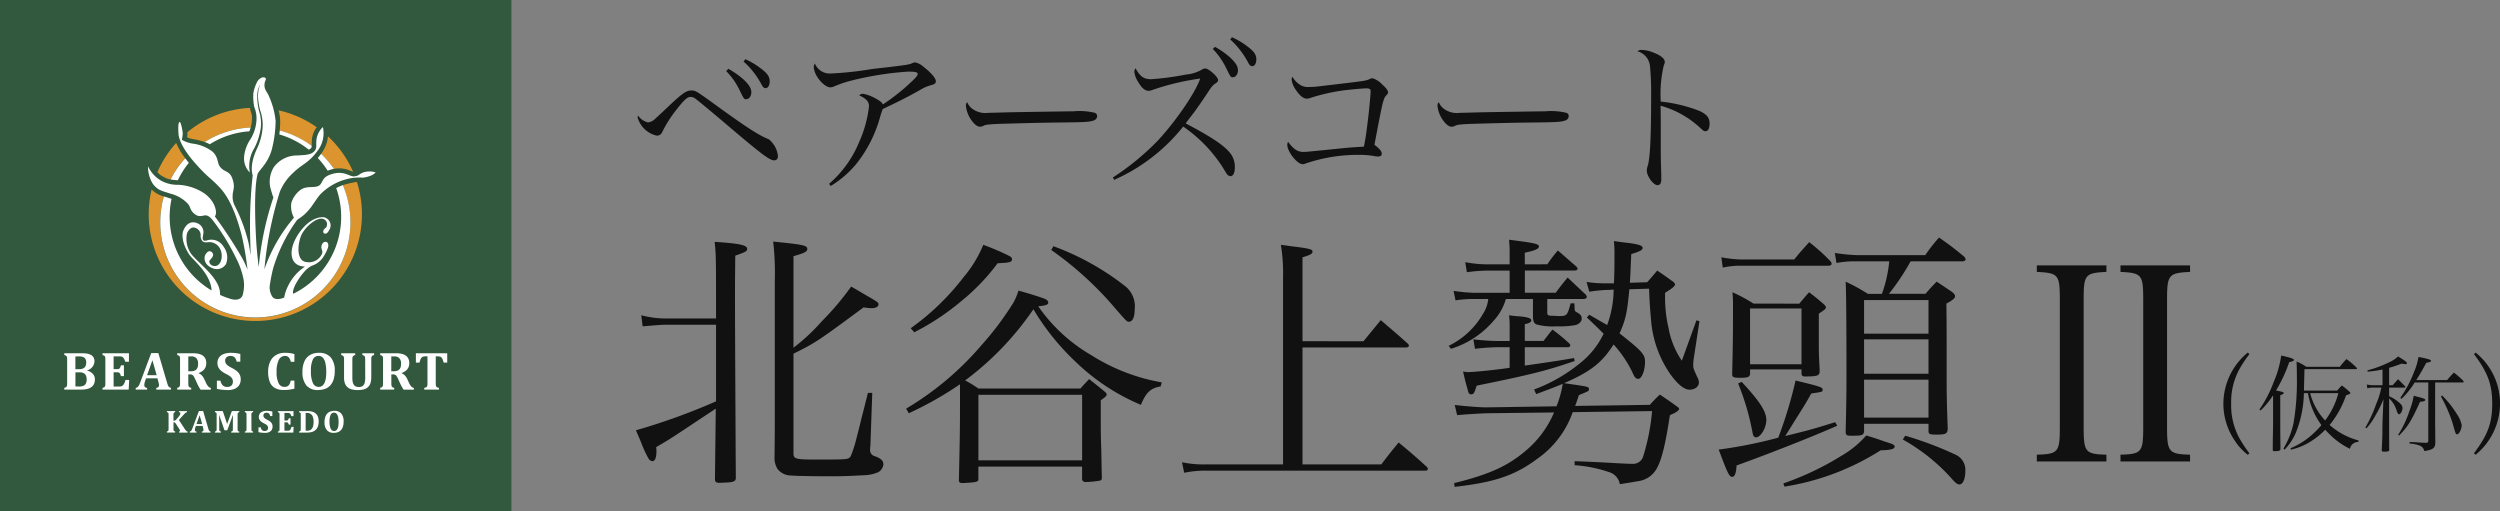 <svg xmlns="http://www.w3.org/2000/svg" width="332.396" height="68" viewBox="0 0 332.396 68">
  <rect x="0" y="0" width="332.396" height="68" fill="#808080" stroke="none"/>
  <g id="グループ_2415" data-name="グループ 2415" transform="translate(-2710 -897)">
    <g id="グループ_2414" data-name="グループ 2414" transform="translate(3815 1064)">
      <rect id="長方形_2899" data-name="長方形 2899" width="68" height="68" transform="translate(-1105 -167)" fill="#32593d"/>
      <g id="グループ_2349" data-name="グループ 2349" transform="translate(-1096.451 -156.703)">
        <path id="パス_3618" data-name="パス 3618" d="M243.632,109.318a12.719,12.719,0,0,1,1.7,2,3.672,3.672,0,0,1,2.247.272c.1.039.225.089.309.112a14.206,14.206,0,0,0-3.339-4.708,4.712,4.712,0,0,1-.915,2.325" transform="translate(-209.487 -99.16)" fill="#dc952e"/>
        <path id="パス_3619" data-name="パス 3619" d="M151.97,90.89c0,.019,0,.043,0,.066a3.464,3.464,0,0,1-.05.485,3.555,3.555,0,0,0,.788.238,8.94,8.94,0,0,1,1.547.384,12.57,12.57,0,0,1,6.122-1.93,4.675,4.675,0,0,0,.143-.744,5.029,5.029,0,0,0,.032-.529,2.029,2.029,0,0,0-.142-.783l-.153-.547a14.105,14.105,0,0,0-8.3,3.239c.008.071.012.118.012.12" transform="translate(-135.595 -83.48)" fill="#dc952e"/>
        <path id="パス_3620" data-name="パス 3620" d="M134.137,111.5a14.136,14.136,0,0,0-2.5,3.882,2.429,2.429,0,0,0,.808.625l.037.017.035.019a2.5,2.5,0,0,0,.852.313,12.634,12.634,0,0,1,1.959-2.828,9.17,9.17,0,0,1-1.2-2.029" transform="translate(-119.255 -102.795)" fill="#dc952e"/>
        <path id="パス_3621" data-name="パス 3621" d="M219.631,91.447a14.093,14.093,0,0,0-5.067-2.244,6.419,6.419,0,0,1,.208,1.388c0,.053,0,.107,0,.164,0,.359-.022.746-.059,1.135a12.581,12.581,0,0,1,4.243,2.037c0-.032,0-.061,0-.1s0-.06,0-.1l.037-.751a3.325,3.325,0,0,1,.636-1.534" transform="translate(-186.067 -84.827)" fill="#dc952e"/>
        <path id="パス_3622" data-name="パス 3622" d="M152.941,138.326l-.271.056a8.7,8.7,0,0,0-1.191.311,12.649,12.649,0,1,1-23.8,1.493,3.411,3.411,0,0,1-1.616-.92,14.175,14.175,0,1,0,27.294-.987,1.628,1.628,0,0,0-.421.047" transform="translate(-114.448 -124.368)" fill="#dc952e"/>
        <path id="パス_3623" data-name="パス 3623" d="M129.214,80.344l-.041,0a8.213,8.213,0,0,1-.933-.1,12.682,12.682,0,0,1,1.953-2.822c.146.193.306.4.479.605a11.371,11.371,0,0,0-1.459,2.316m19.043-3.508c-.154.208-.3.387-.443.553a11.491,11.491,0,0,1,1.319,1.691c.1-.04.2-.08.318-.117a4.76,4.76,0,0,1,.509-.13,12.7,12.7,0,0,0-1.7-2l0,0m-9.535-2.994a5.05,5.05,0,0,0,.172-.507,12.573,12.573,0,0,0-6.114,1.93,5.081,5.081,0,0,1,.672.3,11.34,11.34,0,0,1,5.27-1.722m8.22,2.2a.43.43,0,0,0,.06-.271,12.577,12.577,0,0,0-4.243-2.034c-.017.175-.036.349-.057.523a11.319,11.319,0,0,1,3.9,2.016.7.7,0,0,0,.338-.235m7.129,3.205c-.861.24-.623.507-1.43.59-.591.059-1.332-.827-3.006-.295-1.17.369-1.108.9-1.455,1.34-.513.651-1.655.114-2.569.685a3.413,3.413,0,0,0-1.311,1.785,3.156,3.156,0,0,0,.347,1.974,21.214,21.214,0,0,0-3.8,6.5c-.044.121-.085.237-.126.356.068-.806.164-1.676.3-2.6a49.462,49.462,0,0,1,1.743-7.682,6.842,6.842,0,0,1,1.719-2.48c1.266-1.262,2.056-1.289,3.282-2.954a3.858,3.858,0,0,0,.732-3.19,2.825,2.825,0,0,0-.853,1.628c-.094.714.085,1.107-.218,1.5-.437.572-1.123.575-2.294.65a3.843,3.843,0,0,0-3.139,1.522,3.7,3.7,0,0,0-.507,2.657,12.921,12.921,0,0,0,.426,1.409,40.5,40.5,0,0,0-1.95,9.255c-.153-1.236-.281-2.5-.344-3.628-.354-6.5.075-8.256.193-8.732s1.351-1.351,1.882-3.245a15.843,15.843,0,0,0,.513-3.848,10.6,10.6,0,0,0-.891-3.283c-.248-.621-.708-.866-.556-1.781.04-.232.319-.58,0-.685-.4-.132-.775.222-.953.481a4.992,4.992,0,0,0-.556,1.6,7.005,7.005,0,0,0,.119,1.828,4.07,4.07,0,0,1,.271,2.04,5.408,5.408,0,0,1-.927,2.482,5.018,5.018,0,0,0-.7,2.153,2.659,2.659,0,0,0,.771,2.052,4.576,4.576,0,0,1,.6-3.262,8.285,8.285,0,0,0,.852-2.7,5.33,5.33,0,0,0-.234-2.245,8.007,8.007,0,0,1-.236-1.976,3.157,3.157,0,0,1,.383-1.543,4.642,4.642,0,0,0-.284,1.543,7.965,7.965,0,0,0,.3,1.934,5.839,5.839,0,0,1,.309,2.33,7.936,7.936,0,0,1-.757,2.768c-1.045,2.245-.573,3.469-.554,3.516l0,0a61.12,61.12,0,0,0-.312,9.057c.01.563.026,1.093.043,1.6-.105-.678-.205-1.269-.291-1.7a22.137,22.137,0,0,0-1.855-4.971,2.635,2.635,0,0,1-.253-1.318c0-.655.4-1.086-.07-2.317-.4-1.041-1.157-.738-1.7-1.622-.252-.414-.173-1.269-.961-1.921a5.514,5.514,0,0,0-2.656-1.033,4.083,4.083,0,0,1-1.366-.5,6.014,6.014,0,0,0,.121-.844c-.026-.334-.229-1.544-.422-1.52s-.2.9-.138,1.631.6,2.03,2.247,3.889,1.883,1.788,3.166,3.123c1.146,1.193,2.158,3.19,3,6.5a39.744,39.744,0,0,1,.759,4.493,11.566,11.566,0,0,0-.72-1.552,59.592,59.592,0,0,0-3.625-5.531s.449-.471-.2-1.746a4.093,4.093,0,0,0-1.5-1.506,6.962,6.962,0,0,0-3.082-.95,4.7,4.7,0,0,1-2.294-.509,4.339,4.339,0,0,1-1.807-1.947,4.207,4.207,0,0,0,.648,2.34c.7.9,1.252.928,2.363,1.3a4.719,4.719,0,0,1,2.249,1.3c.468.507.253.95,1.088,1.506.493.327,1,.069,1.275.069.439,0,.741.393.926.579a29.545,29.545,0,0,1,3.174,5.144,10.42,10.42,0,0,1,.987,2.851h0a4.919,4.919,0,0,1-.149,2.088c-.31.679-1.1.569-1.425.492a11.386,11.386,0,0,1-1.553-.568,3.255,3.255,0,0,0-.109-.851c-.562-2-3.433-3.87-3.938-4.927a3.456,3.456,0,0,1-.364-2.373c.094-.3.5-1,1.094-.777a1.013,1.013,0,0,1,.731.968,1.077,1.077,0,0,0,.217.78c.277.3.787.144.992.154a1.631,1.631,0,0,1,1.355.841,2.2,2.2,0,0,1,.14,1.641c-.3.783-.851.749-1.136.638a.626.626,0,0,1-.375-.336.394.394,0,0,1,.032-.4,1.87,1.87,0,0,0,.389-.5.482.482,0,0,0-.276-.639c-.409-.194-.77.47-.8.66-.063.408-.025,1.152,1.091,1.586a1.451,1.451,0,0,0,1.727-.549A2.363,2.363,0,0,0,135.3,89.2a1.883,1.883,0,0,0-1.88-.934c-.241.01-.669.258-.839.028-.133-.181-.03-.469-.025-.657a1.286,1.286,0,0,0-.791-1.591c-1.379-.535-1.867,1.117-1.867,1.117s-.418,1.119.808,3.032c.467.728,2.65,2.37,2.962,4.5a1.54,1.54,0,0,1,.014.3,11.392,11.392,0,0,1-5.31-12.172c-.095-.034-.192-.067-.3-.1l-.52-.165c-.069-.02-.135-.04-.2-.061A12.643,12.643,0,1,0,151.15,81a6.312,6.312,0,0,0-.886.386,11.4,11.4,0,0,1-5.714,14.057c-.07-.175-.043-.5.223-1.087a8.462,8.462,0,0,1,1.493-2.106,3.2,3.2,0,0,1,.761-.538,2.889,2.889,0,0,0,1.61-1.308,4.984,4.984,0,0,0,.538-1.125c.087-.288.045-.713-.288-.742-.3-.028-.5.214-.578.547-.1.413.221.6.077,1.016a1.9,1.9,0,0,1-2.076,1.125c-1.51-.166-1.134-2.8-.567-3.8s1.832-2.05,2.62-1.965a.737.737,0,0,1,.657.935c-.032.3-.3.3-.433.582-.1.2-.036.448.184.472.289.032.474-.323.557-.475a1.107,1.107,0,0,0-.7-1.707c-.446-.05-1.862.033-3.3,2.094-1.485,2.135-1.311,4.241.512,4.44.094.011.183.015.27.017-.139.1-.285.212-.451.338a6.394,6.394,0,0,0-1.8,2.254,5.385,5.385,0,0,0-.511,1.54c-.094.032-.189.064-.284.095h0s-.861.3-1.248-.16a2.229,2.229,0,0,1-.392-1.5,23.371,23.371,0,0,1,.459-2.34,21.653,21.653,0,0,1,3.086-6.286c.253-.4.786-.36,1.9-1.768.3-.38.918-1.4,1.349-1.836a7.532,7.532,0,0,1,4.243-2.115A7.635,7.635,0,0,1,153.84,80c1.357-.192,1.66-.7,1.66-.7a2.717,2.717,0,0,0-1.429-.049" transform="translate(-114.112 -66.678)" fill="#fff"/>
        <path id="パス_3624" data-name="パス 3624" d="M70.938,257.726a1.636,1.636,0,0,1,.756.452,1.038,1.038,0,0,1,.261.71,1.487,1.487,0,0,1-.119.616,1.033,1.033,0,0,1-.361.43,1.654,1.654,0,0,1-.57.246,3.7,3.7,0,0,1-.834.078H67.888v-.234a1.024,1.024,0,0,0,.207-.076.263.263,0,0,0,.113-.113.514.514,0,0,0,.048-.184c.007-.074.011-.168.011-.282v-3.053c0-.111,0-.2-.009-.28a.477.477,0,0,0-.046-.184.287.287,0,0,0-.113-.115.864.864,0,0,0-.211-.079v-.234h2.32a4.343,4.343,0,0,1,.648.039,1.813,1.813,0,0,1,.577.184.843.843,0,0,1,.343.333,1.014,1.014,0,0,1,.125.513,1.3,1.3,0,0,1-.964,1.2Zm-1.1-.184a1.241,1.241,0,0,0,.556-.1.706.706,0,0,0,.306-.292,1.09,1.09,0,0,0,.1-.523.841.841,0,0,0-.113-.466.627.627,0,0,0-.322-.246,1.571,1.571,0,0,0-.521-.074q-.248,0-.482.018v1.686Zm-.471,2.292c.139.007.3.011.482.011a1.57,1.57,0,0,0,.554-.083.651.651,0,0,0,.338-.29,1.135,1.135,0,0,0,.12-.569,1.325,1.325,0,0,0-.064-.437.677.677,0,0,0-.191-.294.788.788,0,0,0-.3-.163,1.615,1.615,0,0,0-.443-.051h-.493Z" transform="translate(-67.888 -218.753)" fill="#fff"/>
        <path id="パス_3625" data-name="パス 3625" d="M97.552,255.425v1.126h-.485a2.146,2.146,0,0,0-.2-.455.639.639,0,0,0-.195-.188.79.79,0,0,0-.386-.069h-.772v1.7h.467a.549.549,0,0,0,.244-.044.347.347,0,0,0,.147-.147,1.294,1.294,0,0,0,.112-.319h.4v1.438h-.4a1.3,1.3,0,0,0-.11-.313.378.378,0,0,0-.143-.154.528.528,0,0,0-.25-.046h-.467v1.892h.768a1.177,1.177,0,0,0,.209-.016.484.484,0,0,0,.153-.055.564.564,0,0,0,.129-.106.935.935,0,0,0,.11-.145,1.57,1.57,0,0,0,.1-.206,3.317,3.317,0,0,0,.117-.35h.485l-.067,1.293H94.039v-.234a1.022,1.022,0,0,0,.207-.076.265.265,0,0,0,.113-.113.517.517,0,0,0,.048-.184c.007-.074.011-.168.011-.282v-3.053c0-.111,0-.2-.009-.28a.48.48,0,0,0-.046-.184.287.287,0,0,0-.113-.115.863.863,0,0,0-.211-.08v-.234Z" transform="translate(-88.958 -218.754)" fill="#fff"/>
        <path id="パス_3626" data-name="パス 3626" d="M119.658,258.658h-1.513l-.117.337a2.776,2.776,0,0,0-.081.275,1.186,1.186,0,0,0-.032.282.342.342,0,0,0,.369.372v.234h-1.513v-.234a.442.442,0,0,0,.23-.092.787.787,0,0,0,.181-.213,2.348,2.348,0,0,0,.173-.386l1.477-3.935h.946l1.169,3.967a2.909,2.909,0,0,0,.131.377.514.514,0,0,0,.139.181.556.556,0,0,0,.237.1v.234H119.5v-.234a.477.477,0,0,0,.273-.1.3.3,0,0,0,.089-.23,1.417,1.417,0,0,0-.024-.245c-.017-.09-.044-.2-.082-.34Zm-1.378-.414h1.275l-.567-1.994Z" transform="translate(-107.274 -218.651)" fill="#fff"/>
        <path id="パス_3627" data-name="パス 3627" d="M147,260.26h-1.86v-.234a1,1,0,0,0,.207-.076.261.261,0,0,0,.113-.113.5.5,0,0,0,.048-.184c.008-.074.011-.168.011-.282v-3.053c0-.111,0-.2-.009-.28a.468.468,0,0,0-.046-.184.286.286,0,0,0-.113-.115.857.857,0,0,0-.21-.079v-.234H147.2a3.7,3.7,0,0,1,.71.058,1.815,1.815,0,0,1,.512.179,1.062,1.062,0,0,1,.311.25,1.083,1.083,0,0,1,.2.351,1.423,1.423,0,0,1,.069.466,1.338,1.338,0,0,1-.122.6,1.206,1.206,0,0,1-.329.413,2.368,2.368,0,0,1-.555.31v.036a1.239,1.239,0,0,1,.434.3,1.984,1.984,0,0,1,.31.48l.223.482a1.918,1.918,0,0,0,.3.483.6.6,0,0,0,.348.2v.234h-1.364a5.287,5.287,0,0,1-.464-.843l-.276-.606a2.085,2.085,0,0,0-.212-.383.508.508,0,0,0-.183-.156.735.735,0,0,0-.289-.043h-.205v1.141a1.889,1.889,0,0,0,.024.372.319.319,0,0,0,.1.17.656.656,0,0,0,.262.114Zm-.383-4.414v1.97h.35a1.235,1.235,0,0,0,.468-.076.71.71,0,0,0,.292-.213.783.783,0,0,0,.149-.32,1.909,1.909,0,0,0,.04-.4,1.019,1.019,0,0,0-.226-.722.882.882,0,0,0-.673-.241q-.3,0-.4.007" transform="translate(-130.128 -218.754)" fill="#fff"/>
        <path id="パス_3628" data-name="パス 3628" d="M172.757,258.831a1.228,1.228,0,0,0,.3.629.823.823,0,0,0,.607.207.95.95,0,0,0,.376-.071.584.584,0,0,0,.268-.228.719.719,0,0,0,.1-.395.836.836,0,0,0-.081-.381.954.954,0,0,0-.262-.307,2.955,2.955,0,0,0-.5-.308,4.651,4.651,0,0,1-.5-.287,1.956,1.956,0,0,1-.381-.328,1.376,1.376,0,0,1-.244-.391,1.26,1.26,0,0,1-.087-.479,1.247,1.247,0,0,1,.216-.74,1.324,1.324,0,0,1,.626-.462,2.614,2.614,0,0,1,.947-.158,5.2,5.2,0,0,1,.6.034,6.127,6.127,0,0,1,.655.119v1.027h-.485a1.474,1.474,0,0,0-.172-.444.653.653,0,0,0-.26-.243.992.992,0,0,0-.754-.007.564.564,0,0,0-.252.21.6.6,0,0,0-.092.338.748.748,0,0,0,.08.356.931.931,0,0,0,.267.294,3.806,3.806,0,0,0,.546.328,3.585,3.585,0,0,1,.686.444,1.439,1.439,0,0,1,.368.475,1.407,1.407,0,0,1,.119.6,1.389,1.389,0,0,1-.2.756,1.3,1.3,0,0,1-.588.493,2.173,2.173,0,0,1-.893.172,7.334,7.334,0,0,1-.753-.041,6.233,6.233,0,0,1-.734-.118v-1.091Z" transform="translate(-151.992 -218.519)" fill="#fff"/>
        <path id="パス_3629" data-name="パス 3629" d="M210.886,255.3v1.027H210.4a1.193,1.193,0,0,0-.269-.59.641.641,0,0,0-.482-.19.913.913,0,0,0-.846.537,3.471,3.471,0,0,0-.287,1.592,3.33,3.33,0,0,0,.262,1.486.83.83,0,0,0,.769.5.89.89,0,0,0,.421-.087.637.637,0,0,0,.261-.26,1.865,1.865,0,0,0,.169-.489h.485V259.9a7.169,7.169,0,0,1-.712.135,5.119,5.119,0,0,1-.67.043,2.414,2.414,0,0,1-1.2-.266,1.587,1.587,0,0,1-.687-.8,3.582,3.582,0,0,1-.221-1.358,3.184,3.184,0,0,1,.26-1.337,1.948,1.948,0,0,1,.767-.877,2.287,2.287,0,0,1,1.211-.308,4.89,4.89,0,0,1,.648.039,4.428,4.428,0,0,1,.606.127" transform="translate(-180.29 -218.519)" fill="#fff"/>
        <path id="パス_3630" data-name="パス 3630" d="M232.955,260.081a1.948,1.948,0,0,1-1.564-.609,2.741,2.741,0,0,1-.523-1.824,3.31,3.31,0,0,1,.254-1.362,1.853,1.853,0,0,1,.745-.859,2.244,2.244,0,0,1,1.172-.294,2,2,0,0,1,1.591.608,2.673,2.673,0,0,1,.531,1.8,3.71,3.71,0,0,1-.158,1.15,2.069,2.069,0,0,1-.448.788,1.756,1.756,0,0,1-.7.453,2.67,2.67,0,0,1-.9.145m-.96-2.529a3.773,3.773,0,0,0,.256,1.592.832.832,0,0,0,.785.522.739.739,0,0,0,.464-.147,1.045,1.045,0,0,0,.31-.411,2.316,2.316,0,0,0,.17-.625,5.659,5.659,0,0,0,.052-.793,5.254,5.254,0,0,0-.112-1.181,1.571,1.571,0,0,0-.336-.719.752.752,0,0,0-.576-.242.809.809,0,0,0-.763.491,3.486,3.486,0,0,0-.25,1.514" transform="translate(-199.203 -218.519)" fill="#fff"/>
        <path id="パス_3631" data-name="パス 3631" d="M260.559,256.314a1.968,1.968,0,0,0-.023-.37.324.324,0,0,0-.09-.168.643.643,0,0,0-.262-.117v-.234h1.559v.234a1,1,0,0,0-.2.076.275.275,0,0,0-.113.113.484.484,0,0,0-.05.184c-.006.074-.01.168-.01.282v2.214a3.256,3.256,0,0,1-.07.735,1.359,1.359,0,0,1-.22.5,1.153,1.153,0,0,1-.37.326,1.639,1.639,0,0,1-.5.177,3.294,3.294,0,0,1-.621.053,2.976,2.976,0,0,1-.85-.1,1.354,1.354,0,0,1-.565-.315,1.289,1.289,0,0,1-.323-.512,2.408,2.408,0,0,1-.1-.776v-2.292c0-.111,0-.2-.009-.28a.479.479,0,0,0-.046-.184.286.286,0,0,0-.113-.115.867.867,0,0,0-.21-.08v-.234h1.859v.234a.794.794,0,0,0-.215.083.312.312,0,0,0-.1.108.485.485,0,0,0-.05.167,2.362,2.362,0,0,0-.014.3v2.338a3.386,3.386,0,0,0,.035.51,1.138,1.138,0,0,0,.13.395.642.642,0,0,0,.26.254.913.913,0,0,0,.429.088.835.835,0,0,0,.538-.145.773.773,0,0,0,.25-.406,3.1,3.1,0,0,0,.073-.778Z" transform="translate(-220.555 -218.754)" fill="#fff"/>
        <path id="パス_3632" data-name="パス 3632" d="M285.92,260.26h-1.859v-.234a1,1,0,0,0,.207-.076.263.263,0,0,0,.113-.113.5.5,0,0,0,.048-.184c.007-.074.011-.168.011-.282v-3.053c0-.111,0-.2-.009-.28a.474.474,0,0,0-.046-.184.288.288,0,0,0-.113-.115.864.864,0,0,0-.211-.079v-.234h2.065a3.7,3.7,0,0,1,.71.058,1.808,1.808,0,0,1,.512.179,1.06,1.06,0,0,1,.312.25,1.083,1.083,0,0,1,.2.351,1.423,1.423,0,0,1,.069.466,1.344,1.344,0,0,1-.122.6,1.2,1.2,0,0,1-.33.413,2.363,2.363,0,0,1-.554.31v.036a1.239,1.239,0,0,1,.434.3,1.984,1.984,0,0,1,.31.48l.223.482a1.937,1.937,0,0,0,.3.483.6.6,0,0,0,.349.2v.234h-1.364a5.269,5.269,0,0,1-.464-.843l-.276-.606a2.12,2.12,0,0,0-.212-.383.508.508,0,0,0-.183-.156.735.735,0,0,0-.289-.043h-.205v1.141a1.871,1.871,0,0,0,.025.372.32.32,0,0,0,.1.17.662.662,0,0,0,.262.114Zm-.382-4.414v1.97h.35a1.23,1.23,0,0,0,.467-.076.712.712,0,0,0,.293-.213.791.791,0,0,0,.149-.32,1.91,1.91,0,0,0,.04-.4,1.019,1.019,0,0,0-.226-.722.881.881,0,0,0-.673-.241c-.2,0-.337,0-.4.007" transform="translate(-242.062 -218.754)" fill="#fff"/>
        <path id="パス_3633" data-name="パス 3633" d="M309.626,260.26v-.234a.948.948,0,0,0,.235-.066.279.279,0,0,0,.129-.115.471.471,0,0,0,.053-.19c.007-.077.01-.171.01-.285v-3.531h-.287a.847.847,0,0,0-.326.049.509.509,0,0,0-.2.156.948.948,0,0,0-.143.285q-.061.179-.1.338h-.486v-1.243h4.169v1.243H312.2c-.044-.16-.08-.278-.106-.354a1,1,0,0,0-.087-.193.7.7,0,0,0-.1-.133.476.476,0,0,0-.113-.085.519.519,0,0,0-.151-.048,1.422,1.422,0,0,0-.235-.016h-.255v3.531a2.8,2.8,0,0,0,.011.285.5.5,0,0,0,.039.158.3.3,0,0,0,.069.1.391.391,0,0,0,.113.067.847.847,0,0,0,.2.048v.234Z" transform="translate(-261.766 -218.754)" fill="#fff"/>
        <path id="パス_3634" data-name="パス 3634" d="M140.405,297.313q.081.126.137.2a1.03,1.03,0,0,0,.1.116.353.353,0,0,0,.082.064.525.525,0,0,0,.108.041v.136H139.7v-.138a.184.184,0,0,0,.1-.035.085.085,0,0,0,.025-.064.246.246,0,0,0-.01-.066.516.516,0,0,0-.045-.1c-.024-.042-.072-.118-.144-.23l-.32-.494a1.39,1.39,0,0,0-.1-.14.292.292,0,0,0-.086-.072.263.263,0,0,0-.118-.022h-.042v.831c0,.049,0,.094,0,.136a.417.417,0,0,0,.017.1.183.183,0,0,0,.037.067.206.206,0,0,0,.066.047.567.567,0,0,0,.1.035v.138h-1.1v-.138a.6.6,0,0,0,.123-.045.156.156,0,0,0,.067-.067.3.3,0,0,0,.028-.108c0-.044.006-.1.006-.167v-1.8c0-.065,0-.12-.005-.165a.286.286,0,0,0-.027-.109.165.165,0,0,0-.067-.068.5.5,0,0,0-.125-.047v-.139h1.1v.139a.435.435,0,0,0-.129.05.181.181,0,0,0-.061.065.3.3,0,0,0-.028.1,1.362,1.362,0,0,0-.009.178v.745h.044a.444.444,0,0,0,.153-.021.373.373,0,0,0,.117-.075q.059-.054.23-.255c.114-.133.2-.235.248-.308a.935.935,0,0,0,.1-.178.366.366,0,0,0,.028-.139.143.143,0,0,0-.049-.115.217.217,0,0,0-.139-.044v-.139h1.07v.143a.5.5,0,0,0-.136.044.675.675,0,0,0-.13.1,2.637,2.637,0,0,0-.186.194l-.628.7Z" transform="translate(-124.44 -250.65)" fill="#fff"/>
        <path id="パス_3635" data-name="パス 3635" d="M155.472,296.924h-.894l-.069.2a1.675,1.675,0,0,0-.048.162.717.717,0,0,0-.019.167.2.2,0,0,0,.217.22v.138h-.894v-.138a.267.267,0,0,0,.136-.055.462.462,0,0,0,.106-.126,1.4,1.4,0,0,0,.1-.228l.873-2.326h.559l.691,2.345a1.637,1.637,0,0,0,.078.223.3.3,0,0,0,.081.107.336.336,0,0,0,.141.06v.138h-1.156v-.138a.285.285,0,0,0,.161-.061.178.178,0,0,0,.052-.136.822.822,0,0,0-.015-.145c-.01-.053-.026-.12-.048-.2Zm-.814-.245h.753l-.335-1.179Z" transform="translate(-137.081 -250.59)" fill="#fff"/>
        <path id="パス_3636" data-name="パス 3636" d="M174.233,295.152a.393.393,0,0,0-.151.068.19.19,0,0,0-.055.1,1,1,0,0,0-.016.219v1.811a1.331,1.331,0,0,0,.012.2.2.2,0,0,0,.052.113.37.37,0,0,0,.158.07v.138h-1.074v-.138a.733.733,0,0,0,.127-.044.144.144,0,0,0,.056-.049.237.237,0,0,0,.029-.092,1.468,1.468,0,0,0,.01-.2v-1.026c0-.113,0-.246.007-.4s.008-.263.012-.327h-.044c-.017.056-.035.111-.053.165s-.054.15-.106.288l-.561,1.512h-.369l-.59-1.7q-.053-.145-.092-.287h-.037c.014.23.021.5.021.816v.963a1.043,1.043,0,0,0,.015.216.19.19,0,0,0,.059.1.371.371,0,0,0,.153.067v.138H171v-.138a.566.566,0,0,0,.122-.046.168.168,0,0,0,.068-.067.26.26,0,0,0,.029-.106c0-.043.005-.1.005-.166v-1.811a1.138,1.138,0,0,0-.014-.218.193.193,0,0,0-.053-.1.407.407,0,0,0-.157-.071v-.139h1.04l.58,1.719.628-1.719h.981Z" transform="translate(-150.969 -250.651)" fill="#fff"/>
        <path id="パス_3637" data-name="パス 3637" d="M192.345,297.345c0,.049,0,.094,0,.136a.417.417,0,0,0,.017.1.187.187,0,0,0,.037.067.213.213,0,0,0,.066.047.58.58,0,0,0,.1.035v.138h-1.1v-.138a.6.6,0,0,0,.122-.045.154.154,0,0,0,.067-.067.3.3,0,0,0,.028-.108c0-.044.007-.1.007-.167v-1.807c0-.067,0-.122-.006-.165a.291.291,0,0,0-.027-.108.163.163,0,0,0-.067-.068.556.556,0,0,0-.125-.046v-.139h1.1v.139a.466.466,0,0,0-.127.049.181.181,0,0,0-.062.064.29.29,0,0,0-.029.1,1.423,1.423,0,0,0-.009.178Z" transform="translate(-167.461 -250.651)" fill="#fff"/>
        <path id="パス_3638" data-name="パス 3638" d="M201.11,297.027a.724.724,0,0,0,.175.372.488.488,0,0,0,.359.122.558.558,0,0,0,.222-.042.341.341,0,0,0,.158-.135.423.423,0,0,0,.06-.233.493.493,0,0,0-.048-.225.563.563,0,0,0-.155-.181,1.739,1.739,0,0,0-.3-.182,2.775,2.775,0,0,1-.3-.169,1.151,1.151,0,0,1-.225-.194.808.808,0,0,1-.145-.231.809.809,0,0,1,.076-.72.782.782,0,0,1,.369-.274,1.561,1.561,0,0,1,.56-.093,3.072,3.072,0,0,1,.356.02,3.635,3.635,0,0,1,.387.07v.607h-.287a.875.875,0,0,0-.1-.262.391.391,0,0,0-.154-.144.591.591,0,0,0-.446,0,.339.339,0,0,0-.149.125.353.353,0,0,0-.055.2.449.449,0,0,0,.047.211.562.562,0,0,0,.158.174,2.217,2.217,0,0,0,.322.193,2.086,2.086,0,0,1,.405.263.845.845,0,0,1,.218.281.908.908,0,0,1-.049.8.769.769,0,0,1-.348.291,1.288,1.288,0,0,1-.527.1,4.427,4.427,0,0,1-.445-.024,3.7,3.7,0,0,1-.435-.07v-.645Z" transform="translate(-174.996 -250.513)" fill="#fff"/>
        <path id="パス_3639" data-name="パス 3639" d="M216.119,295.012v.666h-.287a1.286,1.286,0,0,0-.118-.269.376.376,0,0,0-.115-.111.46.46,0,0,0-.228-.041h-.456v1.005h.277a.322.322,0,0,0,.144-.026.206.206,0,0,0,.087-.087.808.808,0,0,0,.066-.188h.236v.85h-.236a.757.757,0,0,0-.065-.185.228.228,0,0,0-.085-.092.316.316,0,0,0-.147-.027h-.277v1.118h.454a.671.671,0,0,0,.124-.01.273.273,0,0,0,.09-.033.336.336,0,0,0,.076-.063.519.519,0,0,0,.065-.086.861.861,0,0,0,.06-.121,2.093,2.093,0,0,0,.069-.207h.287l-.04.764h-2.058v-.138a.6.6,0,0,0,.122-.045.155.155,0,0,0,.067-.067.3.3,0,0,0,.028-.108c0-.044.007-.1.007-.167v-1.8c0-.065,0-.12-.006-.165a.286.286,0,0,0-.027-.109.166.166,0,0,0-.067-.068.513.513,0,0,0-.125-.047v-.139Z" transform="translate(-185.646 -250.65)" fill="#fff"/>
        <path id="パス_3640" data-name="パス 3640" d="M229.644,295.012a2.642,2.642,0,0,1,.584.055,1.3,1.3,0,0,1,.417.172,1.027,1.027,0,0,1,.294.28,1.159,1.159,0,0,1,.167.376,1.987,1.987,0,0,1,.054.485,2.081,2.081,0,0,1-.076.586,1.233,1.233,0,0,1-.229.444,1.1,1.1,0,0,1-.334.272,1.481,1.481,0,0,1-.455.151,3.44,3.44,0,0,1-.559.038h-.951v-.138a.594.594,0,0,0,.122-.045.156.156,0,0,0,.067-.067.3.3,0,0,0,.028-.108c0-.044.006-.1.006-.167v-1.8c0-.065,0-.12-.005-.165a.286.286,0,0,0-.027-.109.166.166,0,0,0-.067-.068.511.511,0,0,0-.124-.047v-.139Zm-.216,2.6a1.555,1.555,0,0,0,.191.007.988.988,0,0,0,.387-.067.57.57,0,0,0,.2-.138.925.925,0,0,0,.205-.375,2.164,2.164,0,0,0,.075-.613,1.777,1.777,0,0,0-.106-.661.8.8,0,0,0-.3-.387.834.834,0,0,0-.464-.125q-.13,0-.186,0Z" transform="translate(-197.34 -250.65)" fill="#fff"/>
        <path id="パス_3641" data-name="パス 3641" d="M247.211,297.766a1.152,1.152,0,0,1-.924-.36,1.62,1.62,0,0,1-.309-1.078,1.959,1.959,0,0,1,.15-.805,1.1,1.1,0,0,1,.441-.508,1.328,1.328,0,0,1,.693-.174,1.182,1.182,0,0,1,.94.359,1.579,1.579,0,0,1,.314,1.067,2.205,2.205,0,0,1-.093.679,1.226,1.226,0,0,1-.265.466,1.031,1.031,0,0,1-.411.268,1.578,1.578,0,0,1-.535.086m-.567-1.494a2.233,2.233,0,0,0,.152.941.492.492,0,0,0,.464.309.438.438,0,0,0,.274-.087.618.618,0,0,0,.183-.243,1.392,1.392,0,0,0,.1-.37,3.382,3.382,0,0,0,.03-.469,3.149,3.149,0,0,0-.066-.7.932.932,0,0,0-.2-.425.443.443,0,0,0-.34-.143.479.479,0,0,0-.451.29,2.062,2.062,0,0,0-.148.9" transform="translate(-211.378 -250.513)" fill="#fff"/>
      </g>
    </g>
    <path id="パス_3669" data-name="パス 3669" d="M-95.832-7.668l-.108,9.216v.18c0,.324.18.468.54.468h.18c.144,0,.4-.036.684-.036,1.08-.036,1.368-.18,1.368-.612V1.44c-.072-12.924-.108-21.06-.108-23.4,0-2.412,0-2.412.036-6.048,1.44-.5,1.584-.612,1.584-.9,0-.5-1.008-.72-4.32-.936.18,1.908.18,1.908.18,10.188h-6.7a12.528,12.528,0,0,1-3.24-.432l.18,1.476c1.692-.144,2.7-.216,3.06-.216h6.7V-8.64a83.879,83.879,0,0,1-10.656,3.852c.36.828.648,1.476.792,1.872A15.319,15.319,0,0,0-104.8-1.08a.7.7,0,0,0,.54.4c.36,0,.54-.5.54-1.332a3.56,3.56,0,0,0-.036-.54c1.8-1.044,2.016-1.188,6.012-3.852ZM-85.5-27.936c1.512-.432,1.836-.612,1.836-.972,0-.468-.576-.576-4.536-.972a36.749,36.749,0,0,1,.216,5.292V-8.5c0,4.356,0,4.356-.036,7.236a2.771,2.771,0,0,0,.4,1.62,2.272,2.272,0,0,0,1.8.864c.72.072,3.312.108,5.58.108,1.152,0,2.952-.072,4.1-.144a5.085,5.085,0,0,0,1.908-.4,1.374,1.374,0,0,0,.684-1.008c0-.54-.288-.792-1.116-1.116a.827.827,0,0,1-.648-.9,2.248,2.248,0,0,1,.036-.432l.252-7.092H-75.6c-.288,1.116-.612,2.484-.792,3.1-.324,1.368-.576,2.34-.72,2.88A15.511,15.511,0,0,1-77.868-1.4c-.288.5-.288.5-4.5.5C-85.32-.9-85.5-.972-85.5-1.8V-14.976c2.988-1.476,3.276-1.692,9.324-6.156a7.188,7.188,0,0,0,1.116.108c.5,0,.864-.216.864-.5,0-.216-.072-.288-.972-.828-1.692-.972-1.764-1.044-2.664-1.548A36.216,36.216,0,0,1-81.72-19.3a25.464,25.464,0,0,1-3.78,3.528ZM-63.36-9.864c0,4.9,0,4.9-.144,11.628v.144c0,.216.144.324.5.324,1.872-.108,2.088-.144,2.088-.54V.036h13.788V1.764c.108.252.216.324.54.324a13.232,13.232,0,0,0,1.8-.18c.216-.036.288-.144.288-.4-.036-1.332-.036-1.584-.072-3.636-.072-1.764-.072-3.168-.072-4.32v-2.34c.54-.36.792-.576.792-.756,0-.108-.072-.216-.288-.4-.864-.72-1.152-.936-2.052-1.656-.5.54-.648.684-1.152,1.26H-60.912a16.858,16.858,0,0,0-1.764-1.08A39.526,39.526,0,0,0-53.6-20.88a32.261,32.261,0,0,0,5.652,7.02,28.126,28.126,0,0,0,8.64,5.688c.684-1.656,1.3-2.232,2.628-2.448l.144-.54a25.709,25.709,0,0,1-9.4-3.636,21.994,21.994,0,0,1-7.02-6.48c1.044-.108,1.332-.216,1.332-.5,0-.18-.144-.324-.4-.468-.432-.18-1.98-.684-3.564-1.116a8.071,8.071,0,0,1-.684,1.62,39.8,39.8,0,0,1-4.248,5.652A39.965,39.965,0,0,1-70.524-7.668l.36.612a46.175,46.175,0,0,0,6.8-3.852Zm2.448.36h13.788V-.792H-60.912Zm-8.532-8.316A32.418,32.418,0,0,0-63.144-22a27.73,27.73,0,0,0,4.788-5c1.62-.072,1.908-.144,1.908-.54,0-.18-.108-.288-.36-.432a32.454,32.454,0,0,0-3.456-1.476,16.265,16.265,0,0,1-2.664,4.356,32.728,32.728,0,0,1-6.984,6.732Zm18.216-10.944a45.536,45.536,0,0,1,7.74,6.876c2.3,2.664,2.3,2.664,2.592,2.664.468,0,.756-.576.756-1.584a3.416,3.416,0,0,0-1.332-3.2,34.96,34.96,0,0,0-9.468-5.256ZM-17.82-16.632v-11.16c1.008-.288,1.332-.468,1.332-.756s-.36-.4-2.3-.648c-.4-.036-1.044-.144-1.908-.252a23.536,23.536,0,0,1,.288,4.392v24.8H-30.564A13.713,13.713,0,0,1-33.84-.54l.288,1.4A13.575,13.575,0,0,1-30.564.576H-1.44c.144,0,.288-.108.288-.216A.43.43,0,0,0-1.3.072C-2.88-1.368-3.384-1.8-5.04-3.168c-.972,1.188-1.3,1.584-2.3,2.916H-17.82V-15.8H-4.032c.18,0,.36-.108.36-.216a.43.43,0,0,0-.144-.288c-1.512-1.368-2.016-1.764-3.6-3.132l-2.3,2.808Zm46.08-6.984c.072,2.088.144,2.844.252,4.032a14.554,14.554,0,0,0,2.556,7.308c.972,1.368,1.872,2.088,2.556,2.088.72,0,1.26-.4,1.26-.972a1.531,1.531,0,0,0-.072-.4c-.612-1.3-.684-1.476-.684-1.872a7.216,7.216,0,0,1,.108-1.152c.54-3.528.54-3.528.72-4.716l-.4-.108L32.616-14.04a11.19,11.19,0,0,1-1.764-4.32,17.727,17.727,0,0,1-.468-4.1v-.612c.9-.54,1.332-.9,1.332-1.116q0-.108-.216-.324c-.9-.648-1.188-.864-2.16-1.512-.576.684-.756.9-1.332,1.548l-2.3.072c.072-1.188.072-1.4.18-3.816,1.188-.36,1.512-.54,1.512-.828,0-.324-.648-.5-2.16-.684-.36-.036-.9-.108-1.656-.216a15.655,15.655,0,0,1,.072,1.836c0,1.548,0,2.3-.072,3.78h-.828a16.474,16.474,0,0,1-2.808-.18l.36,1.3a19.243,19.243,0,0,1,2.772-.252l.468-.036a13.961,13.961,0,0,1-.864,4.716c-1.008-.576-1.008-.576-2.376-1.368l-.324.36c1.332,1.26,1.4,1.332,2.232,2.16a11.039,11.039,0,0,1-3.24,4,21.2,21.2,0,0,1-6.012,3.42l.288.612c2.016-.756,2.592-.972,3.528-1.368a13.957,13.957,0,0,1-.828,2.988l-9.432.144c-.72,0-3.06-.18-4.1-.324L2.736-6.8c1.044-.108,2.952-.216,3.816-.252l9.072-.108A13.44,13.44,0,0,1,11.88-2.088C9.468-.036,7.02,1.08,2.34,2.232l.072.5C7.74,2.124,10.4,1.224,13.356-.972A12.685,12.685,0,0,0,18.108-7.2l10.548-.144A27.941,27.941,0,0,1,27.468-1.3a1.384,1.384,0,0,1-1.332.972c-.468,0-1.224-.036-1.944-.072C22.464-.5,21.924-.54,18.36-.684v.54A17.7,17.7,0,0,1,23,.792a2.011,2.011,0,0,1,1.368,1.584C25.74,2.16,26.6,2.016,27,1.944A3.316,3.316,0,0,0,29.3.252c.648-1.188,1.116-3.06,1.728-7.056.72-.288,1.224-.612,1.224-.828a.26.26,0,0,0-.144-.216c-.72-.54-1.512-1.08-2.412-1.692a16,16,0,0,0-1.332,1.368l-9.936.144c.144-.36.144-.36.5-1.44,1.332-.54,1.332-.54,1.332-.792,0-.324,0-.324-3.312-.792C20.52-12.6,22-13.788,23.544-16.2a15.574,15.574,0,0,1,2.448,3.6c.324.756.5.972.828.972.468,0,.9-1.116.9-2.3,0-.936-.4-1.4-3.384-3.744.828-1.872,1.008-2.772,1.3-5.868Zm-16.524-3.24V-28.4c1.332-.288,1.872-.5,1.872-.828,0-.36-.612-.468-3.96-.9.072,1.08.072,1.188.072,1.476v1.8H7.056a16.488,16.488,0,0,1-3.24-.288l.216,1.332a21.741,21.741,0,0,1,3.024-.216H9.72v2.952H4.968a22.085,22.085,0,0,1-2.7-.252l.252,1.26a14.486,14.486,0,0,1,2.268-.18H6.876A4.357,4.357,0,0,1,6.192-20.3,10.6,10.6,0,0,1,1.62-16.02l.288.4A12.141,12.141,0,0,0,7.6-19.368a7.07,7.07,0,0,0,1.62-2.88h3.6v2.268c0,.684.144.972.468,1.116a8.248,8.248,0,0,0,2.664.252,11.424,11.424,0,0,0,2.592-.18c.468-.18.756-.468.756-.828,0-.4-.108-.54-.648-.864a.43.43,0,0,1-.288-.324l-.036-.864h-.5c-.432,1.62-.5,1.692-1.512,1.692H16.02a5.89,5.89,0,0,0-.72-.036c-.432,0-.576-.108-.576-.36v-1.872h4.86c.216,0,.4-.144.4-.288a.658.658,0,0,0-.216-.36c-1.044-.972-1.332-1.26-2.34-2.2-.72.864-.936,1.152-1.584,2.016h-4.1v-2.952H18.36c.216,0,.4-.108.4-.252a.986.986,0,0,0-.144-.252c-1.08-.936-1.4-1.224-2.484-2.16a17.661,17.661,0,0,0-1.4,1.836Zm0,10.188V-18.9c.576-.108.864-.288.864-.5,0-.288-.468-.432-1.584-.54a13.678,13.678,0,0,1-1.368-.144,15.352,15.352,0,0,1,.072,1.836v1.584H8.028c-.648,0-1.872-.072-3.132-.216l.216,1.26a28.57,28.57,0,0,1,2.916-.216H9.72V-13.1c-1.548.252-4.824.576-5.544.576-.144,0-.36-.036-.648-.072.144.612.252,1.08.324,1.368.18.684.324,1.116.324,1.188.072.324.216.468.4.468.36,0,.432-.108.756-1.152C12.6-12.2,14.724-12.744,18.36-14l-.072-.4c-1.836.324-2.988.5-6.552,1.008V-15.84H17.5a.278.278,0,0,0,.288-.252c0-.072-.036-.144-.144-.252a25.042,25.042,0,0,0-2.232-1.836c-.54.648-.684.864-1.188,1.512Zm41.256,10.8c-2.484.792-3.78,1.152-6.624,1.836.432-.684,1.008-1.62,1.8-2.88.972-1.548.972-1.548,1.656-2.772,1.512-.216,1.512-.216,1.512-.5,0-.324-.216-.4-3.6-1.224a56.763,56.763,0,0,1-2.3,7.6,60.883,60.883,0,0,1-7.92,1.584C38.7.936,38.916,1.4,39.312,1.4c.324,0,.54-.5.576-1.512C43.992-1.584,50.148-4,53.28-5.4Zm16.92-21.384c.252,0,.432-.108.432-.288a.658.658,0,0,0-.216-.36c-1.4-1.152-1.836-1.476-3.312-2.52a21.78,21.78,0,0,0-1.836,2.34H55.8a24.45,24.45,0,0,1-2.844-.288l.216,1.332a13.331,13.331,0,0,1,2.772-.216h4.248a17.7,17.7,0,0,1-.972,4.32H57.348a25.8,25.8,0,0,0-2.952-1.62c.072,1.584.108,5.184.108,12.528,0,2.844-.036,4.14-.108,7.524.072.4.144.432.864.432,1.368,0,1.548-.072,1.584-.648v-.936h8.568v.936c0,.432.144.5,1.08.5,1.188,0,1.44-.108,1.476-.792-.108-2.808-.144-4.536-.144-6.012,0-7.884,0-7.884-.036-10.62.828-.432,1.152-.72,1.152-.972,0-.18-.108-.324-.4-.576-.864-.576-1.116-.756-2.052-1.368-.648.684-.864.9-1.476,1.62h-4.86a30.926,30.926,0,0,0,2.88-4.32Zm-4.5,9.612H56.844V-22.1h8.568Zm0,.756v4.572H56.844v-4.572Zm0,5.364v5.04H56.844v-5.04Zm-27.36-14.9a11.063,11.063,0,0,1,2.2-.252h11.88c.216,0,.4-.108.4-.252a.585.585,0,0,0-.144-.324,23.688,23.688,0,0,0-2.844-2.556c-.864.972-1.152,1.26-1.98,2.3H40.32a15.989,15.989,0,0,1-2.448-.288Zm4.1,4.788a21.414,21.414,0,0,0-2.808-1.512,16.6,16.6,0,0,1,.072,1.836c0,3.6,0,4.356-.108,9v.072c0,.4.216.468,1.08.468,1.008,0,1.26-.108,1.3-.54v-.576h6.84v.576c.036.288.144.36.5.36,1.62,0,1.908-.108,1.908-.684v-.18c-.072-1.512-.108-2.088-.108-3.276V-20.3c.828-.54.936-.648.936-.828,0-.144-.108-.288-.36-.5-.756-.648-1.008-.864-1.872-1.512-.576.648-.756.864-1.3,1.512Zm-.468.648h6.84v7.416h-6.84ZM40.1-11.016A33.639,33.639,0,0,1,42.012-4.5c.072.468.216.648.468.648.612,0,1.368-1.26,1.368-2.3,0-1.152-.9-2.52-3.276-5.076ZM61.992-3.564a25.081,25.081,0,0,1,6.552,5.256c.468.54.72.72.972.72.468,0,.792-.72.792-1.8a2.214,2.214,0,0,0-1.224-2.124,46.584,46.584,0,0,0-6.768-2.556ZM46.26,2.7A33.466,33.466,0,0,0,59.04-2.124c1.368-.036,1.872-.18,1.872-.5,0-.18-.18-.288-.576-.432-.324-.108-.576-.18-.792-.252-1.008-.36-1.008-.36-2.412-.792a12.9,12.9,0,0,1-3.24,2.664,38.354,38.354,0,0,1-7.776,3.708ZM79.812-.648h9.252v-.9C86.256-1.62,86.04-1.872,86.04-5.22V-22.14c0-3.348.18-3.564,3.024-3.708v-.864H79.812v.864c2.88.144,3.06.36,3.06,3.708V-5.22c0,3.348-.216,3.6-3.06,3.672Zm11.124,0h9.252v-.9c-2.844-.072-3.06-.36-3.06-3.672V-22.14c0-3.348.216-3.564,3.06-3.708v-.864H90.936v.864c2.844.144,3.024.36,3.024,3.708V-5.22c0,3.348-.216,3.6-3.024,3.672Z" transform="translate(2901 959)" fill="#111"/>
    <path id="パス_3670" data-name="パス 3670" d="M-15.134-12.124a8.81,8.81,0,0,0-3.248,6.818A8.706,8.706,0,0,0-16.87-.42a7.391,7.391,0,0,0,1.736,1.89l.21-.21a16.049,16.049,0,0,1-1.4-2.128A9.171,9.171,0,0,1-17.346-5.32a9.072,9.072,0,0,1,1.022-4.466,16.049,16.049,0,0,1,1.4-2.128Zm7.994,5.39A10.054,10.054,0,0,0-5.348-2.478a11.455,11.455,0,0,1-.9.952A10.143,10.143,0,0,1-9.464.6l.084.182A8.266,8.266,0,0,0-6.86-.252a9.89,9.89,0,0,0,2.016-1.61c.252.28.434.462.686.7A9.6,9.6,0,0,0-1.554.672a1.11,1.11,0,0,1,1.12-.91l.028-.2a9.422,9.422,0,0,1-3.85-2.058A12.722,12.722,0,0,0-2.072-6.44c.448-.154.574-.21.574-.308,0-.042-.014-.056-.154-.2a9.021,9.021,0,0,0-.98-.8,6.985,6.985,0,0,0-.616.686H-7.672c.028-1.19.056-2.142.07-2.856H-.784q.168,0,.168-.084a.288.288,0,0,0-.07-.126,10.5,10.5,0,0,0-1.33-1.134A12.5,12.5,0,0,0-2.9-10.234H-7.364a6.428,6.428,0,0,0-1.288-.7c.028.742.042,1.414.042,2.156A32.661,32.661,0,0,1-9.058-2.73,11.058,11.058,0,0,1-10.4.644l.154.14A7.489,7.489,0,0,0-8.764-1.428,14.872,14.872,0,0,0-7.686-6.412a1.8,1.8,0,0,1,.014-.322Zm4.046,0a10.333,10.333,0,0,1-1.764,3.64,8.34,8.34,0,0,1-1.988-3.64Zm-10.332,2.31A11.913,11.913,0,0,0-11.774-6.44v2.8c0,1.008,0,1.008-.014,2.016-.028,1.47-.028,1.47-.028,2.45.014.126.056.168.224.168.532-.028.532-.028.686-.1.084-.028.112-.07.112-.224l-.014-1.26-.014-1.75V-6.454c.294-.084.462-.182.462-.294s-.182-.168-1.022-.336a19.279,19.279,0,0,0,1.75-3.766c.462-.1.63-.182.63-.294,0-.154-.5-.322-1.694-.588a13.4,13.4,0,0,1-.994,3.514,15.729,15.729,0,0,1-1.9,3.654Zm23.2-3.724h3.612c.126,0,.182-.028.182-.084a.239.239,0,0,0-.07-.154,13.056,13.056,0,0,0-1.232-1.078c-.392.406-.5.532-.9.994h-4.1c.532-.84.77-1.26,1.33-2.3.434-.056.63-.14.63-.252,0-.154-.462-.294-1.666-.518a8.726,8.726,0,0,1-.6,2.016,15.611,15.611,0,0,1-1.82,3.43l.154.126A10.447,10.447,0,0,0,7.056-8.148H8.862V-.392c0,.182-.084.266-.294.266H8.512C8.036-.14,8.036-.14,7.014-.21c-.14,0-.364-.014-.63-.028l-.014.21A4.6,4.6,0,0,1,7.784.266.982.982,0,0,1,8.33.98C9.142.84,9.478.714,9.66.434c.1-.154.126-.266.14-.714-.014-.616-.014-.8-.014-1.386,0-.294-.014-.6-.014-.924ZM3.654-10.094c.6-.168.882-.266,1.68-.56a2.286,2.286,0,0,0,.49.07c.112,0,.2-.056.2-.14,0-.126-.28-.336-1.176-.882a4.648,4.648,0,0,1-1.358.854,15.019,15.019,0,0,1-2.73.994L.8-9.59a14.875,14.875,0,0,0,1.974-.28v2.086H1.442a3.286,3.286,0,0,1-.756-.1l.07.518a2.458,2.458,0,0,1,.686-.1H2.618a11.152,11.152,0,0,1-.686,2.184A18.027,18.027,0,0,1,.49-2.142l.154.084A8.02,8.02,0,0,0,1.82-3.738,15.087,15.087,0,0,0,2.9-5.922L2.772-2.856l-.014.84c0,.9,0,.9-.014,1.19-.014.5-.014.5-.07,1.68a.192.192,0,0,0,.224.2c.588,0,.742-.042.77-.2C3.654-1.3,3.654-1.3,3.654-2.856V-6.034A3.7,3.7,0,0,1,4.662-4.382c.126.364.2.462.308.462.21,0,.462-.448.462-.826,0-.294-.182-.546-.7-.938a4.708,4.708,0,0,0-1.078-.63V-7.462H5.712c.07,0,.112-.028.112-.07s-.014-.056-.056-.112c-.392-.406-.518-.532-.924-.938-.406.448-.406.448-.714.8H3.654Zm6.888,3.808A18.759,18.759,0,0,1,12.1-2.716c.406,1.456.406,1.456.6,1.456.266,0,.6-.686.6-1.232a4.046,4.046,0,0,0-.686-1.526A12.845,12.845,0,0,0,10.7-6.412ZM4.984-1.092c1.162-1.2,1.6-1.89,2.786-4.494.476-.028.686-.1.686-.238s-.168-.2-.952-.406c-.126-.028-.322-.084-.574-.154a10.527,10.527,0,0,1-.588,2.058A13.442,13.442,0,0,1,4.858-1.19ZM15.148,1.47A8.812,8.812,0,0,0,18.4-5.348a8.684,8.684,0,0,0-3.248-6.776l-.21.21C16.786-9.45,17.36-7.882,17.36-5.32S16.786-1.2,14.938,1.26Z" transform="translate(3024 956)" fill="#111"/>
    <path id="パス_3671" data-name="パス 3671" d="M1.826-8.646a1.516,1.516,0,0,0-.044.286,3.447,3.447,0,0,0,2.552,2.4.8.8,0,0,0,.748-.55A16.18,16.18,0,0,1,6.8-9.24c1.1-1.43,1.562-1.87,2-1.87a1.012,1.012,0,0,1,.7.264c.308.22,1.584,1.276,3.542,2.926,5.324,4.532,6.27,5.236,6.908,5.236.308,0,.484-.22.484-.55a3.278,3.278,0,0,0-1.21-2.244C17.952-5.984,16.5-6.908,12.8-9.57c-3.3-2.4-3.3-2.4-3.894-2.4-.638,0-1.144.352-2.816,1.914C4.84-8.866,4.422-8.492,4.136-8.228a1.62,1.62,0,0,1-.99.506A2.316,2.316,0,0,1,1.826-8.646Zm11.726-5.9a9.264,9.264,0,0,1,1.672,2.31c.7,1.43.7,1.43.99,1.43.374,0,.682-.4.682-.924s-.308-1.034-1.1-1.76a11.22,11.22,0,0,0-1.958-1.364Zm2.31-1.276a10.874,10.874,0,0,1,2.42,3.124c.176.308.308.418.506.418.33,0,.55-.374.55-.9,0-.594-.286-1.056-1.144-1.694a9.939,9.939,0,0,0-2.09-1.254ZM27.456.726a13.616,13.616,0,0,0,3.41-2.948,17.376,17.376,0,0,0,3.168-6.292c.176-.572.2-.616.33-.99,2.376-1.122,3.366-1.628,5.192-2.662a5.068,5.068,0,0,1,1.078-.462c.66-.176.792-.264.792-.594,0-.374-.638-1.122-1.584-1.848a2.449,2.449,0,0,0-1.166-.638.76.76,0,0,0-.286.066c-.462.22-.638.264-4.048.66-.836.088-1.32.154-1.518.176a43.715,43.715,0,0,1-5.3.572,2.131,2.131,0,0,1-2.178-1.32,1.016,1.016,0,0,0-.154.506,2.965,2.965,0,0,0,.418,1.188c.484.814,1.276,1.474,1.76,1.474a1.305,1.305,0,0,0,.506-.11,14.792,14.792,0,0,1,2.244-.77,42.218,42.218,0,0,1,7.59-1.21c1.034,0,1.3.066,1.3.33,0,.154-.176.4-.682.88a26.823,26.823,0,0,1-3.938,3.146c-.154-.286-.374-.462-.946-.77a5.172,5.172,0,0,0-1.694-.638.608.608,0,0,0-.506.22c.88.374,1.3.814,1.3,1.408a15.9,15.9,0,0,1-1.32,4.8A14.625,14.625,0,0,1,27.236.44Zm18.15-11.132c-.154.154-.176.2-.176.506a3.953,3.953,0,0,0,.836,2.024q.561.726,1.056.726a1.754,1.754,0,0,0,.33-.066c.352-.2.55-.22,1.584-.286.77-.044,5.808-.176,7.854-.2,4.158-.044,4.686-.066,5.28-.264a.646.646,0,0,0,.506-.594A.458.458,0,0,0,62.568-9a8.729,8.729,0,0,0-2.86-.2c-.726,0-7.722.11-8.58.132C48.664-9,48.664-9,48.422-9a2.935,2.935,0,0,1-2.134-.528A1.973,1.973,0,0,1,45.606-10.406ZM65.142-.088a24.3,24.3,0,0,0,9.174-7.084,18.994,18.994,0,0,1,5.236,5.39c.44.726.44.726.528.858a.693.693,0,0,0,.506.352c.374,0,.594-.44.594-1.144a2.916,2.916,0,0,0-.836-2.178c-.88-.968-2.552-2.046-5.7-3.7.374-.506.748-.99,1.122-1.474.352-.462,1.012-1.43,1.65-2.376.748-1.144.814-1.21,1.254-1.5.2-.132.286-.242.286-.418,0-.418-1.254-1.54-1.716-1.54a1.066,1.066,0,0,0-.506.2,5.278,5.278,0,0,1-2.068.616,35.7,35.7,0,0,1-4.6.616c-.99,0-1.452-.33-2.09-1.452a.816.816,0,0,0-.154.44,2.9,2.9,0,0,0,.462,1.3c.484.858.946,1.254,1.43,1.254a.948.948,0,0,0,.374-.066,33.318,33.318,0,0,1,6.49-1.562c-.638,1.892-3.322,5.786-5.7,8.316A34.385,34.385,0,0,1,64.966-.4Zm13.112-17.4a9.808,9.808,0,0,1,1.672,2.332c.7,1.43.7,1.43.99,1.43.374,0,.682-.4.682-.924s-.308-1.034-1.1-1.76a11.22,11.22,0,0,0-1.958-1.364Zm2.31-1.276a11.268,11.268,0,0,1,2.42,3.146c.176.308.308.418.506.418.33,0,.55-.374.55-.9,0-.616-.286-1.056-1.144-1.694a9.939,9.939,0,0,0-2.09-1.254Zm8.272,4.972a.825.825,0,0,0-.11.374,3.013,3.013,0,0,0,.55,1.342q.792,1.188,1.452,1.188a1.281,1.281,0,0,0,.418-.066,25.438,25.438,0,0,1,4.532-1.034c.9-.11,2.574-.264,2.948-.264.462,0,.616.088.616.4,0,.286-.2,2.42-.308,3.322-.242,2.068-.374,2.97-.594,4.026-1.826.11-1.848.11-3.762.308-1.364.132-2.4.242-3.124.308-.4.044-.924.088-1.144.088-.792,0-1.342-.374-2.046-1.342a.9.9,0,0,0-.11.4c0,.9,1.32,2.574,2.046,2.574a1.175,1.175,0,0,0,.44-.11A21.53,21.53,0,0,1,97.724-3.41a10.466,10.466,0,0,1,1.936.154,3.051,3.051,0,0,0,.572.066c.308,0,.484-.132.484-.352,0-.308-.176-.55-.77-1.056-.044-.022-.11-.088-.2-.154,1.1-5.83,1.188-6.182,1.584-6.578.154-.154.22-.242.22-.4q0-.363-.792-1.056a2.891,2.891,0,0,0-1.276-.814,1.208,1.208,0,0,0-.418.132c-.506.22-.506.22-6.512.924a10.9,10.9,0,0,1-1.54.11,1.887,1.887,0,0,1-1.254-.352A3.184,3.184,0,0,1,88.836-13.794Zm19.47,3.388c-.154.154-.176.2-.176.506a3.953,3.953,0,0,0,.836,2.024q.561.726,1.056.726a1.754,1.754,0,0,0,.33-.066c.352-.2.55-.22,1.584-.286.77-.044,5.808-.176,7.854-.2,4.158-.044,4.686-.066,5.28-.264a.646.646,0,0,0,.506-.594.458.458,0,0,0-.308-.44,8.728,8.728,0,0,0-2.86-.2c-.726,0-7.722.11-8.58.132C111.364-9,111.364-9,111.122-9a2.935,2.935,0,0,1-2.134-.528A1.973,1.973,0,0,1,108.306-10.406Zm26.4-6.776a2.255,2.255,0,0,1,1.672,1.958,35.9,35.9,0,0,1,.154,3.784c0,5.61-.132,8.47-.462,9.526a1.661,1.661,0,0,0-.11.616c0,.726.88,1.914,1.408,1.914a.5.5,0,0,0,.4-.2,1.4,1.4,0,0,0,.11-.748c0-.33,0-.7-.022-1.166-.044-1.848-.044-1.848-.044-2.508V-7.216c0-.66,0-1.342-.022-2.728a12.664,12.664,0,0,1,5.17,2.86c.572.528.594.528.814.528.33,0,.528-.374.528-1.012,0-.792-.374-1.232-1.364-1.694a19.889,19.889,0,0,0-5.126-1.232,16.647,16.647,0,0,1,.4-4.8c.132-.33.132-.33.132-.484,0-.418-.528-.858-1.452-1.21a4.444,4.444,0,0,0-1.628-.374A.885.885,0,0,0,134.706-17.182Z" transform="translate(2793 921)" fill="#111"/>
  </g>
</svg>
